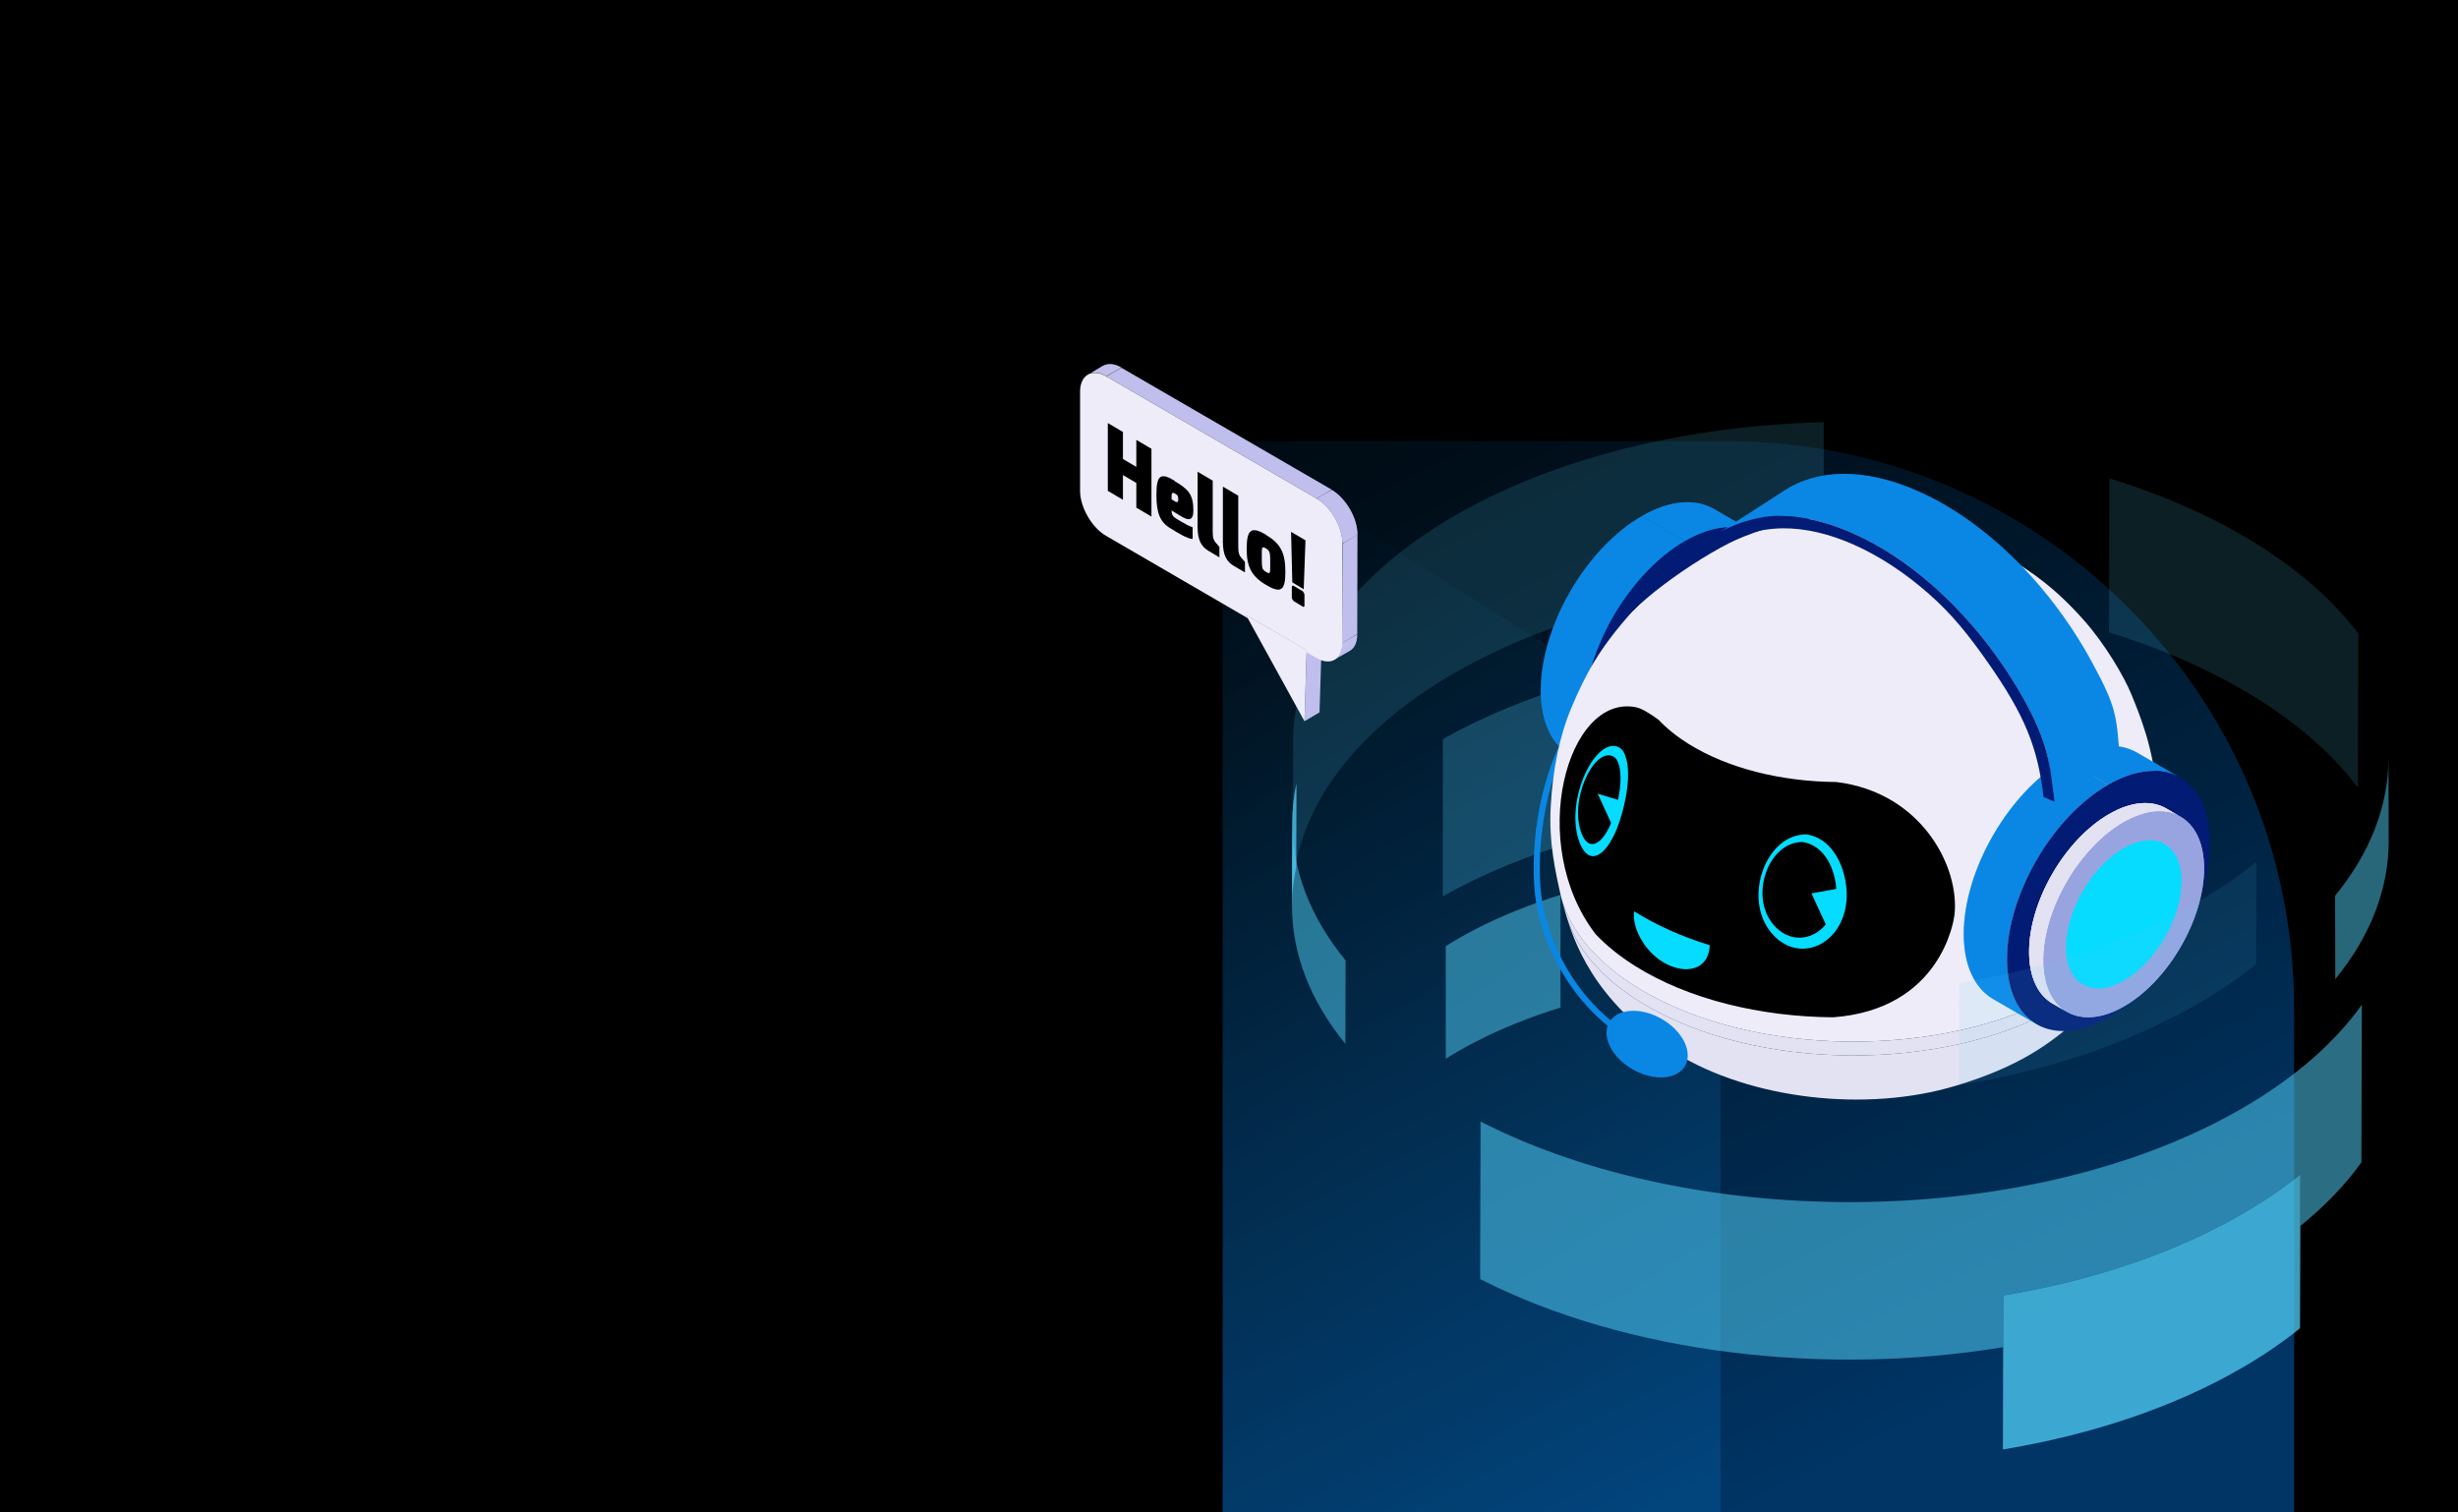 <svg width="390" height="240" viewBox="0 0 390 240" fill="none" xmlns="http://www.w3.org/2000/svg">
<g clip-path="url(#clip0_649_36641)">
<rect width="390" height="240" fill="black"/>
<path opacity="0.4" d="M194 70H274C323.706 70 364 110.294 364 160V240H194V70Z" fill="url(#paint0_linear_649_36641)"/>
<g opacity="0.4" filter="url(#filter0_i_649_36641)">
<path d="M194 70L265.528 115.061C270.179 117.991 273 123.102 273 128.599V240H194V70Z" fill="url(#paint1_linear_649_36641)"/>
</g>
<g clip-path="url(#clip1_649_36641)">
<path opacity="0.5" d="M334.627 100.352C342.131 102.656 349.181 105.629 355.506 109.27C363.599 113.929 369.808 119.274 374.122 124.982L374.189 100.54C369.875 94.832 363.667 89.487 355.573 84.828C349.244 81.187 342.198 78.214 334.694 75.91L334.627 100.352Z" fill="#50CEF5" fill-opacity="0.3"/>
<path opacity="0.5" d="M205.179 117.61C205.215 104.652 213.741 91.715 230.773 81.851C246.982 72.457 268.046 67.507 289.397 67L289.325 91.984C267.974 92.491 246.915 97.441 230.701 106.835C213.669 116.7 205.143 129.641 205.107 142.595L205.179 117.61Z" fill="#50CEF5" fill-opacity="0.3"/>
<path opacity="0.5" d="M247.594 141.998C242.758 143.5 238.201 145.325 234.044 147.477C232.393 148.329 230.845 149.217 229.396 150.132V168C230.832 167.099 232.357 166.225 233.985 165.382C238.16 163.221 242.735 161.387 247.594 159.884V141.998Z" fill="#50CEF5"/>
<path opacity="0.5" d="M250.391 108.405C242.681 110.665 235.428 113.62 228.928 117.274V142.218C235.433 138.573 242.681 135.622 250.391 133.367V108.4V108.405Z" fill="#50CEF5" fill-opacity="0.5"/>
<path opacity="0.3" d="M274.896 127.806V151.948C280.637 151.109 286.494 150.612 292.383 150.473L292.451 126.322C286.539 126.461 280.655 126.959 274.896 127.806Z" fill="#50CEF5"/>
<path d="M244.19 132.282C244.433 132.282 244.64 132.102 244.671 131.856C245.283 126.838 246.615 122.112 248.527 118.184C248.644 117.942 248.545 117.655 248.302 117.539C248.059 117.422 247.771 117.521 247.654 117.763C245.697 121.785 244.329 126.619 243.709 131.739C243.677 132.004 243.866 132.246 244.131 132.277C244.149 132.277 244.172 132.277 244.19 132.277V132.282Z" fill="#0A87E5"/>
<path d="M271.961 80.775L278.817 84.748C275.889 83.053 271.84 83.29 267.368 85.864L260.512 81.891C264.984 79.318 269.037 79.08 271.961 80.775Z" fill="#0A87E5"/>
<mask id="mask0_649_36641" style="mask-type:luminance" maskUnits="userSpaceOnUse" x="260" y="79" width="19" height="7">
<path d="M271.961 80.775L278.817 84.748C275.889 83.053 271.84 83.29 267.368 85.864L260.512 81.891C264.984 79.318 269.037 79.08 271.961 80.775Z" fill="white"/>
</mask>
<g mask="url(#mask0_649_36641)">
<path d="M267.368 85.859L260.512 81.886C264.984 79.313 269.037 79.075 271.961 80.77L278.817 84.743C275.889 83.048 271.84 83.285 267.368 85.859Z" fill="#0A87E5"/>
</g>
<path d="M256.022 123.861L249.166 119.888C246.273 118.216 244.482 114.655 244.469 109.602C244.442 99.414 251.622 87.007 260.516 81.887L267.372 85.859C258.478 90.976 251.298 103.387 251.325 113.575C251.338 118.628 253.134 122.188 256.022 123.865V123.861Z" fill="#0A87E5"/>
<mask id="mask1_649_36641" style="mask-type:luminance" maskUnits="userSpaceOnUse" x="244" y="81" width="24" height="43">
<path d="M256.022 123.861L249.166 119.888C246.273 118.216 244.482 114.655 244.469 109.602C244.442 99.414 251.622 87.007 260.516 81.887L267.372 85.859C258.478 90.976 251.298 103.387 251.325 113.575C251.338 118.628 253.134 122.188 256.022 123.865V123.861Z" fill="white"/>
</mask>
<g mask="url(#mask1_649_36641)">
<path d="M256.022 123.861L249.166 119.888C246.273 118.216 244.482 114.655 244.469 109.602C244.442 99.414 251.622 87.007 260.516 81.887L267.372 85.859C258.478 90.976 251.298 103.387 251.325 113.575C251.338 118.628 253.134 122.188 256.022 123.865V123.861Z" fill="#0A87E5"/>
</g>
<path d="M267.368 85.86C276.262 80.743 283.491 84.86 283.518 95.043C283.545 105.217 276.365 117.628 267.471 122.745C258.577 127.861 251.347 123.744 251.32 113.57C251.293 103.383 258.473 90.976 267.368 85.855V85.86Z" fill="#021B74"/>
<path d="M265.837 167.091C252.606 158.957 249.565 148.801 248.422 144.976C249.843 150.195 253.951 155.217 260.767 159.307C278.501 169.943 307.86 170.238 326.341 159.966C333.985 155.719 338.573 150.325 340.067 144.711C339.289 147.254 336.922 154.998 330.394 161.051C325.279 165.795 320.137 169.328 310.321 172.288C296.087 176.579 277.795 174.44 265.837 167.091Z" fill="#E3E2F2"/>
<path d="M270.772 87.882C286.343 79.448 303.928 79.739 319.013 88.68C312.737 84.918 303.969 85.2 294.089 90.693C303.969 85.2 312.741 84.918 319.013 88.68C322.594 90.994 325.977 93.177 330.633 98.41C333.922 102.105 336.985 107.257 338.2 110.234C339.568 113.588 341.637 118.651 342.182 125.39C342.789 132.842 341.903 136.896 340.782 142.034C339.226 147.881 334.57 153.352 326.809 157.665C308.049 168.09 278.249 167.79 260.249 156.993C253.33 152.841 249.164 147.747 247.72 142.451C246.789 138.357 245.736 133.717 246.042 128.049C246.371 121.978 247.486 116.655 249.358 112.23C251.594 106.934 253.713 103.033 258.495 97.599C260.978 94.774 265.509 90.738 270.768 87.891L270.772 87.882Z" fill="#EDECF8"/>
<path d="M310.079 145.343C310.003 145.949 308.01 160.14 290.874 161.427C279.384 161.346 267.889 158.598 259.418 153.275C256.93 151.71 254.852 150.02 253.174 148.24C242.143 133.905 248.63 110.046 259.567 112.229C260.382 112.391 261.588 113.06 263.184 114.238C264.434 115.565 265.991 116.83 267.849 118C274.179 121.977 282.762 124.031 291.346 124.089C304.941 125.731 311.055 137.698 310.088 145.348L310.079 145.343Z" fill="black"/>
<path d="M248.427 144.998L247.734 142.465C249.183 147.751 253.349 152.841 260.259 156.988C278.259 167.786 308.059 168.086 326.819 157.661C334.566 153.356 339.222 147.89 340.747 142.2L340.068 144.738C338.565 150.343 333.981 155.728 326.346 159.97C307.865 170.243 278.506 169.947 260.772 159.311C253.965 155.226 249.858 150.213 248.432 145.003L248.427 144.998Z" fill="#E3E2F2"/>
<path d="M256.561 131.461C254.654 136.187 252.08 137.259 250.708 133.901C248.085 127.498 252.881 117.184 256.638 118.476C257.056 118.619 257.326 118.933 257.537 119.184C259.323 122.202 257.65 128.758 256.561 131.461Z" fill="#05DCFF"/>
<path d="M292.988 142.819C292.417 150.061 285.241 153.137 280.999 147.962C276.5 142.479 280.198 132.3 286.649 132.408C291.477 133.165 293.285 139.071 292.988 142.824V142.819Z" fill="#05DCFF"/>
<path d="M271.195 150.778C270.403 155.307 264.042 154.594 260.727 149.608C259.39 147.594 259.107 145.684 259.273 144.658C259.318 144.622 259.35 144.644 259.386 144.666C262.899 146.877 266.926 148.648 271.258 149.98C271.258 150.132 271.267 150.388 271.2 150.778H271.195Z" fill="#05DCFF"/>
<path d="M339.076 119.435L345.933 123.408C343.004 121.713 338.955 121.951 334.483 124.524L327.627 120.552C332.099 117.978 336.152 117.74 339.076 119.435Z" fill="#0A87E5"/>
<mask id="mask2_649_36641" style="mask-type:luminance" maskUnits="userSpaceOnUse" x="327" y="118" width="19" height="7">
<path d="M339.076 119.435L345.933 123.408C343.004 121.713 338.955 121.951 334.483 124.524L327.627 120.552C332.099 117.978 336.152 117.74 339.076 119.435Z" fill="white"/>
</mask>
<g mask="url(#mask2_649_36641)">
<path d="M334.483 124.519L327.627 120.547C332.099 117.973 336.152 117.735 339.076 119.43L345.933 123.403C343.004 121.708 338.955 121.946 334.483 124.519Z" fill="#0A87E5"/>
</g>
<path d="M323.133 162.525L316.277 158.553C313.384 156.876 311.594 153.32 311.58 148.262C311.553 138.079 318.733 125.668 327.627 120.547L334.484 124.52C325.589 129.636 318.409 142.047 318.436 152.235C318.45 157.293 320.245 160.848 323.133 162.525Z" fill="#0A87E5"/>
<mask id="mask3_649_36641" style="mask-type:luminance" maskUnits="userSpaceOnUse" x="311" y="120" width="24" height="43">
<path d="M323.133 162.525L316.277 158.553C313.384 156.876 311.594 153.32 311.58 148.262C311.553 138.079 318.733 125.668 327.627 120.547L334.484 124.52C325.589 129.636 318.409 142.047 318.436 152.235C318.45 157.293 320.245 160.848 323.133 162.525Z" fill="white"/>
</mask>
<g mask="url(#mask3_649_36641)">
<path d="M323.133 162.525L316.277 158.553C313.384 156.876 311.594 153.32 311.58 148.262C311.553 138.079 318.733 125.668 327.627 120.547L334.484 124.52C325.589 129.636 318.409 142.047 318.436 152.235C318.45 157.293 320.245 160.848 323.133 162.525Z" fill="#0A87E5"/>
</g>
<path d="M334.483 124.52C343.377 119.404 350.607 123.52 350.634 133.707C350.661 143.881 343.48 156.288 334.586 161.409C325.692 166.525 318.463 162.409 318.436 152.235C318.409 142.052 325.589 129.64 334.483 124.52Z" fill="#021B74"/>
<path d="M343.71 128.291L345.996 129.613C343.679 128.273 340.476 128.461 336.94 130.497L334.654 129.174C338.19 127.138 341.393 126.95 343.71 128.291Z" fill="#E3E2F2"/>
<mask id="mask4_649_36641" style="mask-type:luminance" maskUnits="userSpaceOnUse" x="334" y="127" width="12" height="4">
<path d="M343.71 128.291L345.996 129.613C343.679 128.273 340.476 128.461 336.94 130.497L334.654 129.174C338.19 127.138 341.393 126.95 343.71 128.291Z" fill="white"/>
</mask>
<g mask="url(#mask4_649_36641)">
<path d="M336.94 130.492L334.654 129.169C338.19 127.133 341.393 126.945 343.71 128.286L345.996 129.608C343.679 128.268 340.476 128.456 336.94 130.492Z" fill="#E3E2F2"/>
</g>
<path d="M327.955 160.57L325.67 159.248C323.38 157.92 321.963 155.1 321.949 151.1C321.927 143.038 327.613 133.223 334.654 129.174L336.939 130.497C329.899 134.55 324.212 144.365 324.235 152.428C324.248 156.427 325.665 159.248 327.955 160.57Z" fill="#E3E2F2"/>
<mask id="mask5_649_36641" style="mask-type:luminance" maskUnits="userSpaceOnUse" x="321" y="129" width="16" height="32">
<path d="M327.955 160.57L325.67 159.248C323.38 157.92 321.963 155.1 321.949 151.1C321.927 143.038 327.613 133.223 334.654 129.174L336.939 130.497C329.899 134.55 324.212 144.365 324.235 152.428C324.248 156.427 325.665 159.248 327.955 160.57Z" fill="white"/>
</mask>
<g mask="url(#mask5_649_36641)">
<path d="M327.955 160.57L325.67 159.248C323.38 157.92 321.963 155.1 321.949 151.1C321.927 143.038 327.613 133.223 334.654 129.174L336.939 130.497C329.899 134.55 324.212 144.365 324.235 152.428C324.248 156.427 325.665 159.248 327.955 160.57Z" fill="#E3E2F2"/>
</g>
<path d="M336.938 130.492C343.966 126.448 349.693 129.699 349.715 137.761C349.738 145.809 344.051 155.638 337.024 159.683C329.983 163.736 324.261 160.472 324.238 152.419C324.216 144.356 329.902 134.541 336.943 130.488L336.938 130.492Z" fill="#98A4E0"/>
<path d="M343.71 128.291L345.996 129.613C343.679 128.273 340.476 128.461 336.94 130.497L334.654 129.174C338.19 127.138 341.393 126.95 343.71 128.291Z" fill="#E3E2F2"/>
<mask id="mask6_649_36641" style="mask-type:luminance" maskUnits="userSpaceOnUse" x="334" y="127" width="12" height="4">
<path d="M343.71 128.291L345.996 129.613C343.679 128.273 340.476 128.461 336.94 130.497L334.654 129.174C338.19 127.138 341.393 126.95 343.71 128.291Z" fill="white"/>
</mask>
<g mask="url(#mask6_649_36641)">
<path d="M336.94 130.492L334.654 129.169C338.19 127.133 341.393 126.945 343.71 128.286L345.996 129.608C343.679 128.268 340.476 128.456 336.94 130.492Z" fill="#E3E2F2"/>
</g>
<path d="M327.955 160.57L325.67 159.248C323.38 157.92 321.963 155.1 321.949 151.1C321.927 143.038 327.613 133.223 334.654 129.174L336.939 130.497C329.899 134.55 324.212 144.365 324.235 152.428C324.248 156.427 325.665 159.248 327.955 160.57Z" fill="#E3E2F2"/>
<mask id="mask7_649_36641" style="mask-type:luminance" maskUnits="userSpaceOnUse" x="321" y="129" width="16" height="32">
<path d="M327.955 160.57L325.67 159.248C323.38 157.92 321.963 155.1 321.949 151.1C321.927 143.038 327.613 133.223 334.654 129.174L336.939 130.497C329.899 134.55 324.212 144.365 324.235 152.428C324.248 156.427 325.665 159.248 327.955 160.57Z" fill="white"/>
</mask>
<g mask="url(#mask7_649_36641)">
<path d="M327.955 160.57L325.67 159.248C323.38 157.92 321.963 155.1 321.949 151.1C321.927 143.038 327.613 133.223 334.654 129.174L336.939 130.497C329.899 134.55 324.212 144.365 324.235 152.428C324.248 156.427 325.665 159.248 327.955 160.57Z" fill="#E3E2F2"/>
</g>
<path d="M336.938 130.492C343.966 126.448 349.693 129.699 349.715 137.761C349.738 145.809 344.051 155.638 337.024 159.683C329.983 163.736 324.261 160.472 324.238 152.419C324.216 144.356 329.902 134.541 336.943 130.488L336.938 130.492Z" fill="#98A4E0"/>
<path d="M336.948 134.586C342.005 131.671 346.126 134.012 346.144 139.819C346.162 145.612 342.068 152.688 337.007 155.598C331.941 158.512 327.82 156.167 327.807 150.369C327.789 144.567 331.883 137.501 336.948 134.586Z" fill="#05DCFF"/>
<path d="M283.171 77.793C285.776 76.116 288.912 75.21 292.443 75.183C296.06 75.156 300.096 76.044 304.392 77.954C308.338 79.707 312.18 82.178 315.77 85.164C316.183 85.51 316.597 85.859 317.007 86.223C320.835 89.586 324.358 93.536 327.408 97.827C329.068 100.163 330.589 102.598 331.938 105.1C335.771 112.189 335.825 113.346 336.352 120.552L325.986 127.237C325.181 122.327 325.406 118.875 321.573 111.781C320.223 109.284 318.703 106.849 317.043 104.513C313.993 100.222 310.47 96.276 306.642 92.908C306.232 92.549 305.823 92.2 305.409 91.85C301.814 88.864 297.977 86.393 294.031 84.64C289.735 82.73 285.7 81.842 282.083 81.869C279.617 81.891 273.598 83.976 272.811 84.483L283.176 77.797L283.171 77.793Z" fill="#0A87E5"/>
<path d="M325.99 127.237C325.351 122.704 325.409 118.875 321.576 111.781C317.743 104.692 312.561 98.105 306.645 92.904C302.704 89.438 298.43 86.59 294.03 84.635C289.734 82.725 285.698 81.838 282.081 81.864C282.081 81.864 281.258 82.47 281.006 82.788C280.682 83.192 280.372 83.618 280.084 84.066C280.993 83.918 281.937 83.842 282.909 83.833C286.319 83.81 290.116 84.644 294.165 86.442C298.313 88.29 302.331 90.967 306.047 94.236C309.767 97.5 312.444 100.899 315.391 105.1C321.279 113.507 323.326 118.619 324.24 126.457L325.99 127.237Z" fill="#021B74"/>
<path d="M272.936 84.393C277.466 81.99 281.362 81.815 282.077 81.864C281.753 82.129 280.44 83.644 280.075 84.066C275.806 84.447 264.204 91.81 259.084 96.944C259.543 94.164 264.172 89.043 272.936 84.398V84.393Z" fill="#021B74"/>
<path d="M260.074 166.01C260.25 166.01 260.416 165.916 260.506 165.75C260.632 165.512 260.538 165.221 260.304 165.095C252.746 161.145 247.005 153.41 244.94 144.397C244.207 141.191 244.108 136.501 244.67 131.851C244.702 131.587 244.513 131.344 244.248 131.313C243.978 131.282 243.739 131.47 243.708 131.734C243.132 136.487 243.235 141.303 243.996 144.612C246.124 153.894 252.048 161.871 259.854 165.951C259.926 165.987 260.002 166.005 260.079 166.005L260.074 166.01Z" fill="#0A87E5"/>
<path d="M267.357 169.144C266.08 171.35 262.35 171.592 259.03 169.678C255.71 167.767 254.054 164.427 255.332 162.221C256.61 160.015 260.339 159.773 263.659 161.687C266.979 163.597 268.635 166.938 267.357 169.144Z" fill="#0A87E5"/>
<path d="M253.497 125.941L256.727 126.923C257.204 124.636 257.388 122.022 256.493 120.511C256.322 120.309 256.106 120.058 255.764 119.942C252.737 118.901 248.872 127.21 250.987 132.367C252.08 135.03 254.1 134.232 255.629 130.582L253.497 125.941Z" fill="black"/>
<path d="M287.423 141.769L291.35 141.056C291.166 138.003 289.56 134.169 286.037 133.617C280.634 133.528 277.539 142.052 281.304 146.639C283.815 149.697 287.54 149.311 289.686 146.688L287.423 141.769Z" fill="black"/>
<path opacity="0.5" d="M205.036 130.484C205.04 128.425 205.261 126.372 205.697 124.327L205.661 137.546C205.225 139.586 205.004 141.644 205 143.698C205.013 139.29 205.027 134.887 205.036 130.479V130.484Z" fill="#50CEF5"/>
<path opacity="0.5" d="M213.507 152.414C207.839 145.491 205.018 137.985 205.036 130.483C205.032 132.573 205.023 135.357 205.018 137.447C205.014 139.326 205.005 141.828 205 143.702C204.978 151.204 207.803 158.714 213.467 165.637L213.503 152.419L213.507 152.414Z" fill="#50CEF5"/>
<path opacity="0.5" d="M370.498 142.142C376.162 135.219 378.987 127.713 378.965 120.211C378.969 122.3 378.978 125.085 378.983 127.174C378.987 129.053 378.996 131.555 379.001 133.43C379.023 140.931 376.198 148.442 370.534 155.365L370.498 142.146V142.142Z" fill="#50CEF5"/>
<path opacity="0.5" d="M374.677 184.43C372.163 187.959 368.928 191.353 364.978 194.537L365 186.327C362.261 188.542 359.17 190.654 355.737 192.64C344.841 198.953 331.75 203.258 317.853 205.558L317.831 213.768C289.623 218.436 258.095 214.831 234.846 202.962L234.918 177.973C269.621 195.694 322.761 194.99 355.782 175.861C364.159 171.01 370.48 165.414 374.74 159.437L374.668 184.425L374.677 184.43Z" fill="#50CEF5"/>
<path opacity="0.75" d="M365.004 186.331C362.264 188.546 359.173 190.658 355.741 192.644C344.845 198.958 331.753 203.262 317.857 205.563L317.834 213.773L317.789 230.005C331.686 227.704 344.773 223.4 355.673 217.086C359.106 215.1 362.192 212.984 364.936 210.773L364.981 194.546L365.004 186.336V186.331Z" fill="#50CEF5"/>
<path opacity="0.5" d="M205.036 130.484C205.04 128.425 205.261 126.372 205.697 124.327L205.661 137.546C205.225 139.586 205.004 141.644 205 143.698C205.013 139.29 205.027 134.887 205.036 130.479V130.484Z" fill="#50CEF5"/>
<path opacity="0.5" d="M357.977 152.984C355.238 155.199 352.147 157.311 348.714 159.297C337.818 165.611 324.727 169.915 310.83 172.215L310.875 155.984C324.772 153.683 337.859 149.379 348.759 143.065C352.192 141.079 355.278 138.963 358.022 136.752L357.977 152.984Z" fill="#50CEF5" fill-opacity="0.2"/>
<path opacity="0.5" d="M374.677 184.429C372.163 187.958 368.928 191.353 364.978 194.536L365 186.326C362.261 188.541 359.17 190.653 355.737 192.64C344.841 198.953 331.75 203.258 317.853 205.558L317.831 213.768C289.623 218.436 258.095 214.831 234.846 202.962L234.918 177.973C269.621 195.693 322.761 194.989 355.782 175.861C364.159 171.009 370.48 165.413 374.74 159.436L374.668 184.425L374.677 184.429Z" fill="#50CEF5" fill-opacity="0.15"/>
</g>
<g clip-path="url(#clip2_649_36641)">
<path d="M172.621 59.454L175.007 58.045C175.765 57.626 176.788 57.664 177.924 58.312L175.538 59.683C174.401 59.035 173.379 58.959 172.621 59.416V59.454Z" fill="#BFBEED"/>
<mask id="mask8_649_36641" style="mask-type:luminance" maskUnits="userSpaceOnUse" x="172" y="57" width="6" height="3">
<path d="M172.621 59.454L175.007 58.045C175.765 57.626 176.788 57.664 177.924 58.312L175.538 59.683C174.401 59.035 173.379 58.959 172.621 59.416V59.454Z" fill="white"/>
</mask>
<g mask="url(#mask8_649_36641)">
<path d="M172.621 59.454L175.007 58.045C175.765 57.626 176.788 57.664 177.924 58.312L175.538 59.683C174.401 59.035 173.379 58.959 172.621 59.416V59.454Z" fill="#BFBEED"/>
</g>
<path d="M197.658 97.537L200.044 96.166L200.347 96.661L197.961 98.07L197.658 97.537Z" fill="#BFBEED"/>
<path d="M207.317 103.478L209.704 102.107L209.363 113.037L206.977 114.446L207.317 103.478Z" fill="#BFBEED"/>
<path d="M207.317 103.135V103.478L206.976 114.446L197.961 98.07L197.658 97.537L207.317 103.135Z" fill="#EDECF8"/>
<path d="M207.316 103.136L209.703 101.765V102.107L207.316 103.478V103.136Z" fill="#BFBEED"/>
<path d="M197.658 97.537L200.044 96.166L209.703 101.764L207.317 103.135L197.658 97.537Z" fill="#BFBEED"/>
<path d="M214.134 103.288L211.748 104.659C212.506 104.24 212.96 103.326 212.96 102.031L215.346 100.66C215.346 101.955 214.892 102.869 214.134 103.288Z" fill="#BFBEED"/>
<mask id="mask9_649_36641" style="mask-type:luminance" maskUnits="userSpaceOnUse" x="211" y="100" width="5" height="5">
<path d="M214.134 103.288L211.748 104.659C212.506 104.24 212.96 103.326 212.96 102.031L215.346 100.66C215.346 101.955 214.892 102.869 214.134 103.288Z" fill="white"/>
</mask>
<g mask="url(#mask9_649_36641)">
<path d="M212.96 102.031L215.346 100.66C215.346 101.955 214.892 102.869 214.134 103.288L211.748 104.659C212.506 104.24 212.96 103.326 212.96 102.031Z" fill="#BFBEED"/>
</g>
<path d="M213.037 86.264L215.385 84.856L215.347 100.622L212.961 102.031L213.037 86.264Z" fill="#BFBEED"/>
<path d="M175.537 59.721L177.923 58.35L211.293 77.696L208.907 79.105L175.537 59.721Z" fill="#BFBEED"/>
<path d="M208.907 79.105C211.18 80.438 213.036 83.637 212.998 86.265V102.031C212.96 104.659 211.104 105.725 208.832 104.392L207.317 103.516V103.174L197.696 97.576L197.999 98.109L175.462 85.008C173.227 83.713 171.371 80.476 171.371 77.887V62.082C171.409 59.493 173.265 58.426 175.538 59.721L208.907 79.105Z" fill="#EDECF8"/>
<path d="M208.908 79.105L211.294 77.734C213.567 79.067 215.423 82.266 215.385 84.894L212.999 86.265C212.999 83.637 211.143 80.438 208.908 79.105Z" fill="#BFBEED"/>
<mask id="mask10_649_36641" style="mask-type:luminance" maskUnits="userSpaceOnUse" x="208" y="77" width="8" height="10">
<path d="M208.908 79.105L211.294 77.734C213.567 79.067 215.423 82.266 215.385 84.894L212.999 86.265C212.999 83.637 211.143 80.438 208.908 79.105Z" fill="white"/>
</mask>
<g mask="url(#mask10_649_36641)">
<path d="M208.908 79.105L211.294 77.734C213.567 79.067 215.423 82.266 215.385 84.894L212.999 86.265C212.999 83.637 211.143 80.438 208.908 79.105Z" fill="#BFBEED"/>
</g>
<path d="M175.771 67.132L178.172 68.547V72.834L180.296 74.088V69.801L182.697 71.217V81.974L180.296 80.559V76.636L178.172 75.382V79.305L175.771 77.89V67.132Z" fill="black"/>
<path d="M186.317 76.312C188.521 77.606 189.347 78.415 189.347 81.004C189.347 82.621 188.6 82.662 187.419 81.934L185.885 81.004C185.885 82.055 186.475 82.177 187.38 82.743C188.285 83.269 188.324 83.309 189.229 83.673V85.533C188.363 85.493 186.672 84.441 185.648 83.794C183.957 82.783 183.484 81.206 183.484 78.496C183.484 75.261 184.232 75.018 186.357 76.272L186.317 76.312ZM186.593 79.629C186.79 79.75 186.947 79.629 186.947 79.386C186.947 78.86 186.947 78.618 186.514 78.375C186.003 78.051 185.845 78.092 185.885 79.224L186.593 79.669V79.629Z" fill="black"/>
<path d="M190.016 74.856L192.416 76.272V84.441C192.416 85.453 192.613 85.776 192.888 86.1C192.888 86.1 193.4 86.706 193.478 86.787V88.445L191.786 87.434C190.606 86.747 190.016 85.695 190.016 83.592V74.856Z" fill="black"/>
<path d="M194.069 77.242L196.469 78.658V86.827C196.469 87.838 196.666 88.162 196.941 88.485C196.941 88.485 197.453 89.092 197.531 89.173V90.831L195.8 89.82C194.62 89.132 194.029 88.081 194.029 85.978V77.242H194.069Z" fill="black"/>
<path d="M200.874 84.886C203.195 86.261 203.943 87.717 203.943 90.791C203.943 93.703 203.235 94.228 200.874 92.813C198.552 91.438 197.805 89.901 197.805 87.11C197.805 83.915 198.592 83.511 200.874 84.846V84.886ZM200.874 90.75C201.543 91.155 201.543 91.033 201.543 89.416C201.543 87.798 201.543 87.434 200.874 87.029C200.126 86.585 200.205 86.908 200.205 88.607C200.205 90.144 200.244 90.386 200.874 90.75Z" fill="black"/>
<path d="M207.132 85.776L206.856 93.501L205.046 92.409L204.85 84.401L207.132 85.736V85.776ZM204.968 93.177C204.968 92.975 205.086 92.853 205.282 92.975L206.699 93.824C206.699 93.824 206.974 94.148 206.974 94.35V96.089C206.974 96.291 206.856 96.372 206.699 96.251L205.282 95.401C205.282 95.401 204.968 95.078 204.968 94.876V93.136V93.177Z" fill="black"/>
</g>
</g>
<defs>
<filter id="filter0_i_649_36641" x="194" y="70" width="79" height="170" filterUnits="userSpaceOnUse" color-interpolation-filters="sRGB">
<feFlood flood-opacity="0" result="BackgroundImageFix"/>
<feBlend mode="normal" in="SourceGraphic" in2="BackgroundImageFix" result="shape"/>
<feColorMatrix in="SourceAlpha" type="matrix" values="0 0 0 0 0 0 0 0 0 0 0 0 0 0 0 0 0 0 127 0" result="hardAlpha"/>
<feOffset/>
<feGaussianBlur stdDeviation="40"/>
<feComposite in2="hardAlpha" operator="arithmetic" k2="-1" k3="1"/>
<feColorMatrix type="matrix" values="0 0 0 0 0.304 0 0 0 0 0.703 0 0 0 0 1 0 0 0 1 0"/>
<feBlend mode="normal" in2="shape" result="effect1_innerShadow_649_36641"/>
</filter>
<linearGradient id="paint0_linear_649_36641" x1="194" y1="70" x2="279" y2="240" gradientUnits="userSpaceOnUse">
<stop stop-color="#00365F" stop-opacity="0.5"/>
<stop offset="1" stop-color="#0085FF"/>
</linearGradient>
<linearGradient id="paint1_linear_649_36641" x1="194" y1="70" x2="291.58" y2="218.288" gradientUnits="userSpaceOnUse">
<stop/>
<stop offset="1" stop-color="#0A87E4" stop-opacity="0.5"/>
</linearGradient>
<clipPath id="clip0_649_36641">
<rect width="390" height="240" fill="white"/>
</clipPath>
<clipPath id="clip1_649_36641">
<rect width="174" height="163" fill="white" transform="translate(205 67)"/>
</clipPath>
<clipPath id="clip2_649_36641">
<rect width="44.013" height="56.667" fill="white" transform="translate(171.371 57.779)"/>
</clipPath>
</defs>
</svg>
